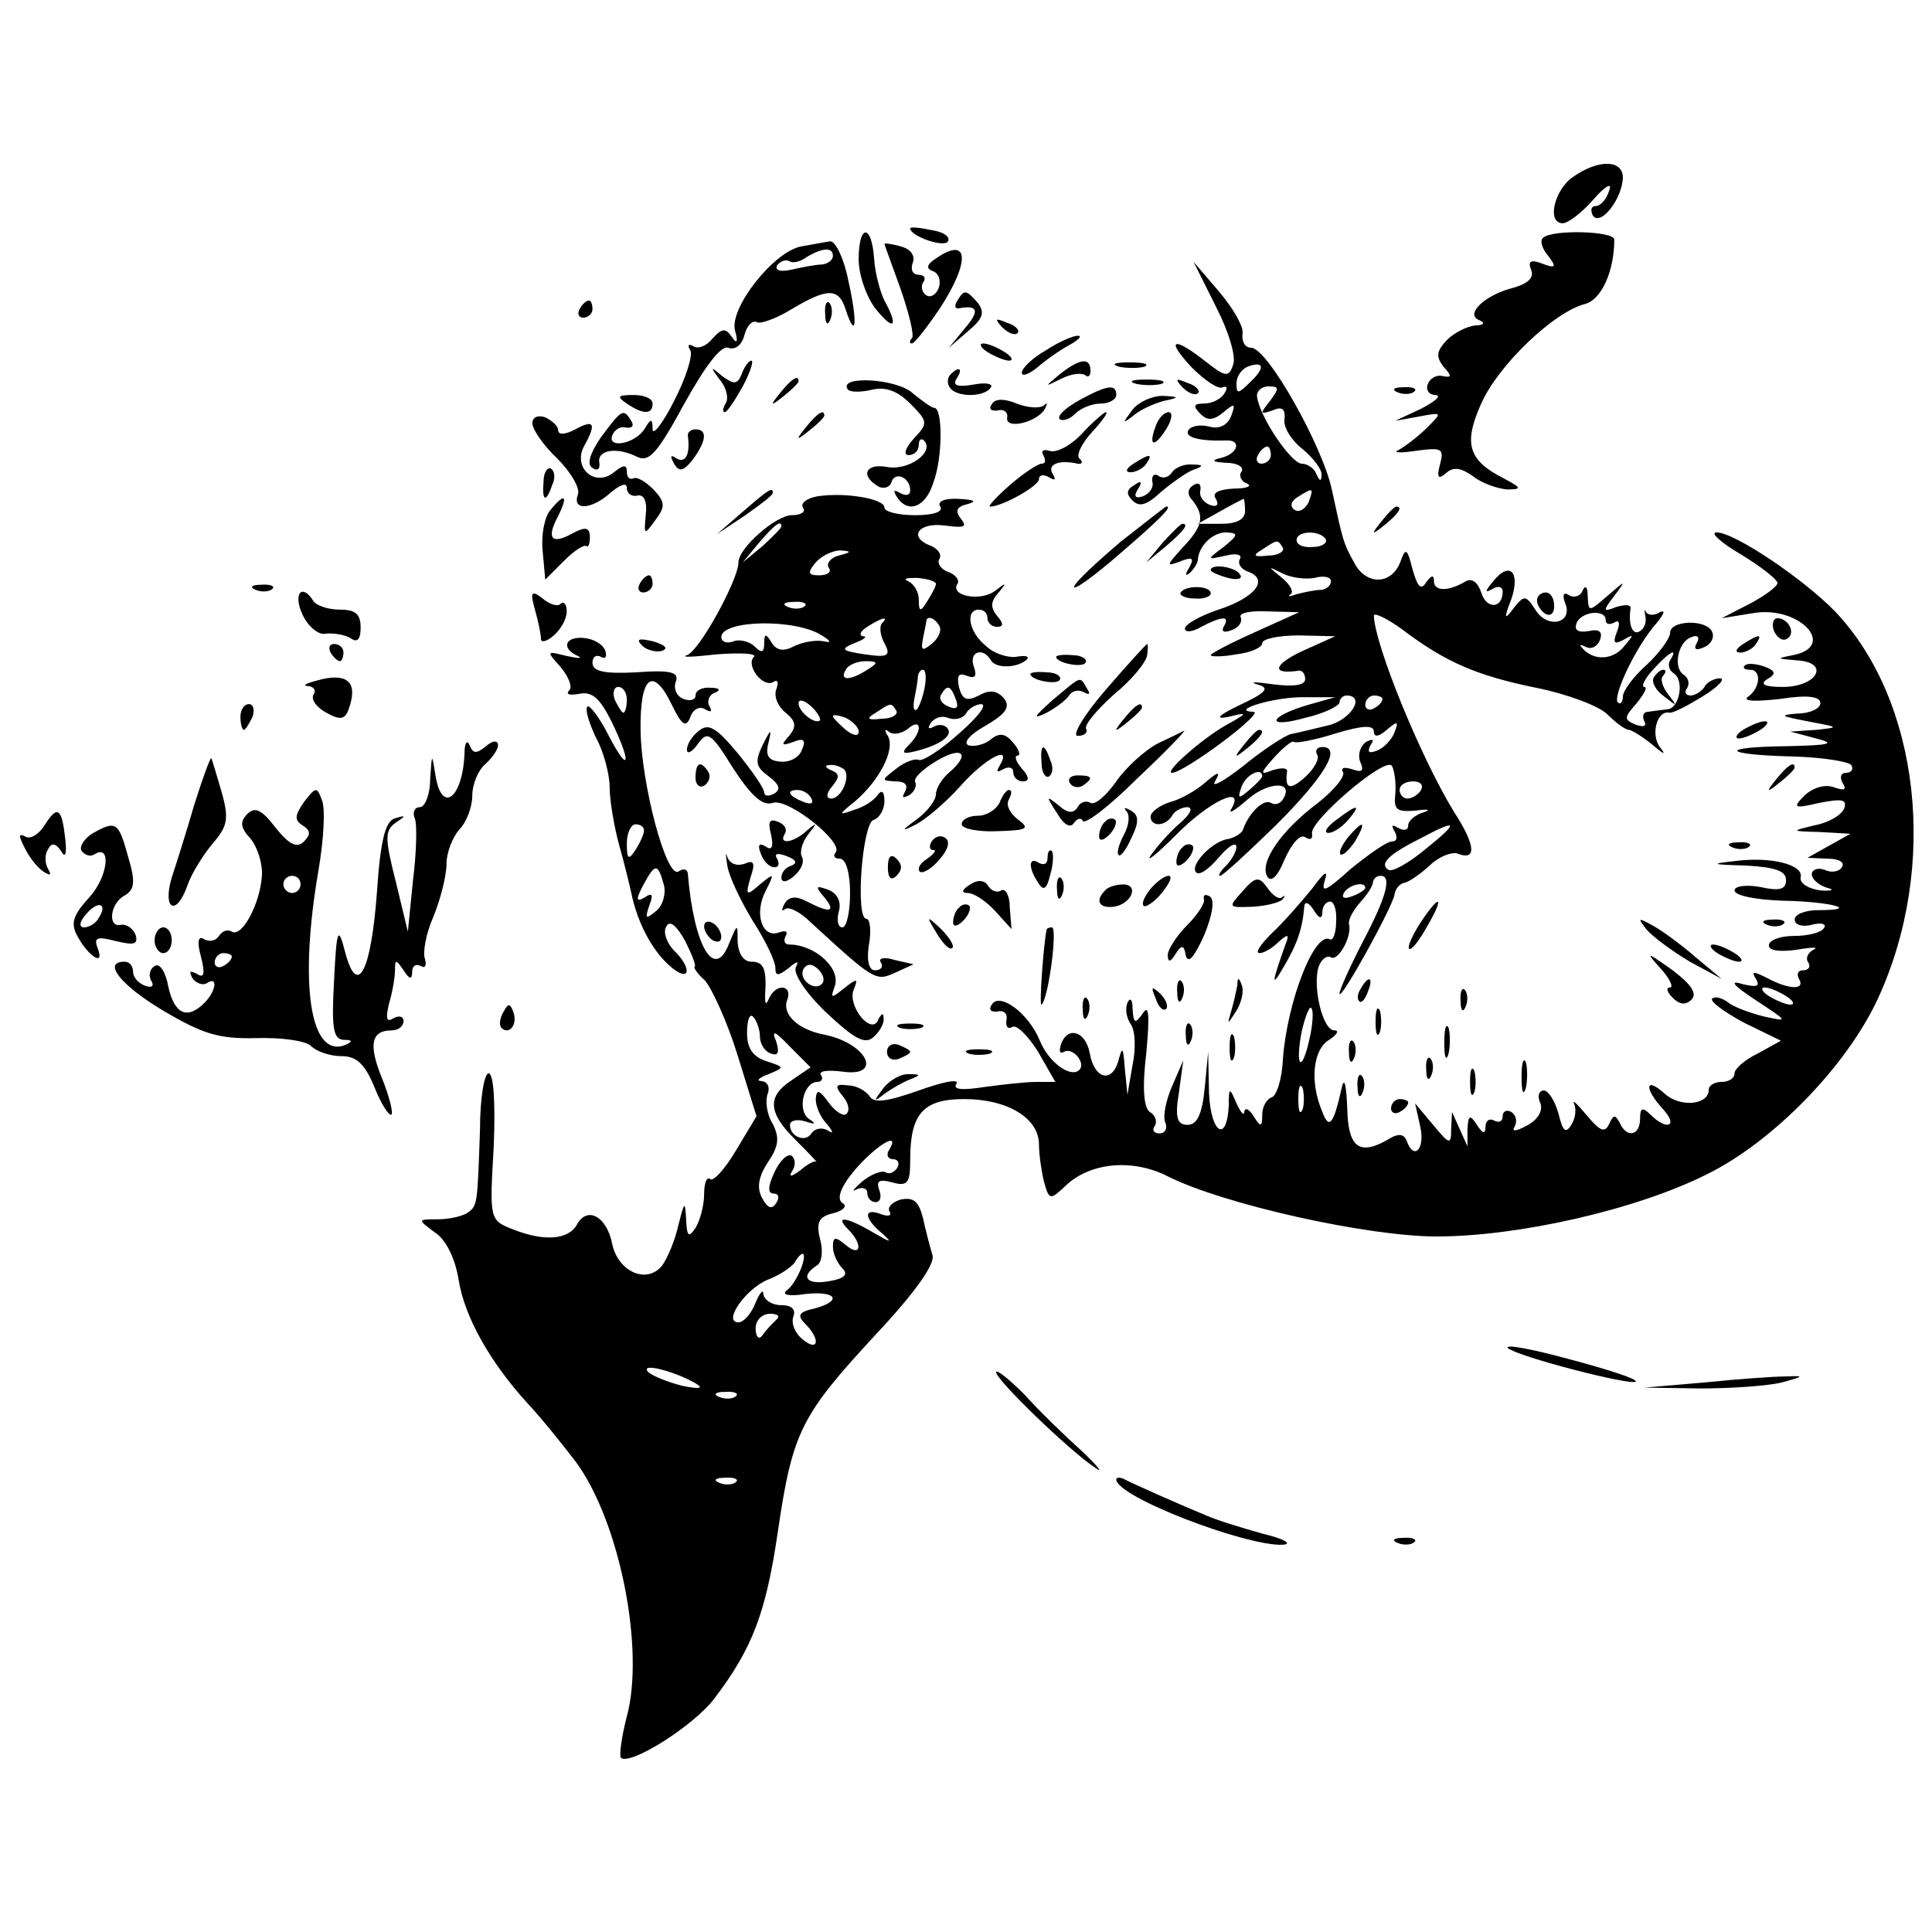 <?xml version="1.0" standalone="no"?>
<!DOCTYPE svg PUBLIC "-//W3C//DTD SVG 20010904//EN"
 "http://www.w3.org/TR/2001/REC-SVG-20010904/DTD/svg10.dtd">
<svg version="1.0" xmlns="http://www.w3.org/2000/svg"
 width="225pt" height="225pt" viewBox="0 0 225 225"
 preserveAspectRatio="xMidYMid meet">

<g transform="translate(0,225) scale(0.1,-0.1)"
fill="#000000" stroke="none">
<path d="M1832 2044 c-22 -15 -31 -54 -12 -54 6 0 22 12 36 28 14 16 22 20 18
10 -3 -10 -10 -18 -16 -18 -5 0 -6 -5 -3 -11 9 -13 34 19 35 44 0 21 -28 22
-58 1z"/>
<path d="M1060 1984 c0 -9 40 -23 44 -15 3 5 -5 11 -19 13 -14 3 -25 4 -25 2z"/>
<path d="M1000 1948 c0 -18 9 -44 20 -58 21 -26 27 -21 10 10 -5 10 -11 32
-12 49 -3 41 -18 40 -18 -1z"/>
<path d="M1797 1973 c-4 -3 -1 -13 6 -21 10 -13 9 -15 -7 -9 -13 5 -17 3 -13
-7 4 -9 -3 -16 -20 -21 -33 -8 -58 -31 -40 -38 7 -3 5 -6 -5 -6 -9 -1 -24 -8
-33 -17 -12 -13 -13 -19 -4 -31 10 -11 10 -13 -1 -11 -7 2 -15 -3 -17 -9 -3
-7 1 -13 9 -13 7 -1 0 -7 -17 -16 l-30 -14 28 5 c27 5 27 5 9 -13 -11 -11 -26
-22 -33 -26 -8 -3 1 -4 20 -1 30 4 33 3 28 -16 -4 -15 -2 -18 7 -10 9 8 18 6
32 -4 10 -8 28 -14 39 -15 18 0 17 2 -4 13 -41 21 -47 40 -26 87 20 45 85 107
121 116 19 5 34 38 34 75 0 10 -73 12 -83 2z"/>
<path d="M933 1963 c-32 -6 -84 -72 -77 -98 4 -14 2 -16 -4 -7 -7 10 -11 10
-22 -2 -7 -9 -17 -13 -23 -9 -5 3 -7 1 -3 -5 3 -6 -5 -32 -19 -59 -13 -26 -25
-41 -25 -33 0 13 -2 13 -9 1 -11 -18 -44 -24 -38 -8 3 7 10 11 16 9 7 -1 10 2
6 8 -9 15 -11 13 -35 -19 -13 -19 -17 -32 -10 -36 6 -4 9 -1 8 6 -3 15 20 19
44 7 14 -7 24 5 55 62 25 45 43 68 51 65 8 -3 16 3 19 15 3 11 9 17 14 15 4
-3 23 4 41 15 42 25 55 25 63 -1 12 -36 14 -15 3 34 -5 26 -15 46 -21 46 -7
-1 -22 -4 -34 -6z m37 -11 c0 -5 -6 -9 -12 -10 -7 0 -23 -3 -36 -6 -13 -3 -20
-1 -17 5 4 5 10 7 14 5 4 -3 13 -1 21 5 19 11 30 11 30 1z"/>
<path d="M1030 1966 c0 -1 9 -25 19 -53 10 -29 16 -54 13 -57 -3 -3 -3 -6 0
-6 3 0 17 18 32 40 36 55 35 86 -4 59 -11 -7 -12 -12 -3 -15 7 -3 9 -12 6 -20
-3 -7 -9 -11 -14 -8 -5 3 -7 10 -4 15 4 5 1 9 -5 9 -7 0 -10 6 -7 14 3 8 -2
16 -14 19 -10 3 -19 4 -19 3z"/>
<path d="M1416 1893 c15 -29 24 -59 20 -68 -5 -15 -9 -14 -32 4 -38 30 -47 26
-16 -7 15 -15 31 -26 36 -23 5 2 6 -1 2 -7 -4 -7 -15 -12 -24 -12 -12 0 -13
-3 -4 -12 8 -8 15 -8 27 2 13 11 14 10 9 -4 -4 -11 -14 -16 -25 -13 -11 3 -22
1 -25 -4 -5 -8 12 -13 44 -12 18 1 14 -15 -5 -20 -13 -3 -12 -5 5 -6 13 0 21
-5 18 -10 -4 -5 0 -12 6 -14 7 -3 0 -6 -15 -6 -18 -1 -26 -5 -21 -12 4 -7 1
-10 -7 -7 -8 3 -13 11 -11 17 1 7 -2 10 -8 6 -7 -4 -8 -11 -1 -18 14 -18 12
-30 -12 -55 -19 -21 -19 -22 -3 -16 15 6 17 4 11 -7 -5 -8 -5 -11 1 -6 5 5 9
12 9 15 1 16 17 32 33 32 15 -1 14 -3 -3 -17 -20 -15 -20 -15 3 -10 12 3 19 1
16 -4 -3 -5 1 -12 10 -15 24 -9 8 -30 -35 -44 -21 -7 -39 -17 -39 -22 0 -5 9
-4 19 2 25 13 34 13 26 0 -3 -6 1 -7 9 -4 9 3 13 10 11 15 -3 5 11 8 31 7 l37
-1 -51 -23 c-29 -13 -52 -25 -52 -27 0 -2 14 -2 30 1 17 2 30 8 30 13 0 5 19
9 43 9 l42 -1 -40 -18 c-33 -16 -34 -27 -2 -22 4 0 7 -4 7 -10 0 -7 -13 -9
-37 -6 -21 3 -29 3 -19 0 15 -4 12 -9 -20 -24 -25 -12 -30 -17 -14 -14 24 6
24 5 -3 -10 -28 -16 -72 -55 -62 -55 14 0 108 70 95 71 -30 1 25 18 60 17 l35
0 -32 -9 c-47 -14 -49 -28 -3 -15 22 5 40 14 40 18 0 4 4 8 8 8 23 0 5 -29
-22 -35 -17 -4 -37 -9 -43 -10 -7 -2 -32 -18 -55 -37 -23 -18 -38 -26 -33 -18
7 12 4 12 -11 -1 -10 -9 -29 -20 -41 -23 -13 -4 -23 -12 -23 -17 0 -12 17 -12
25 1 3 6 12 10 18 10 7 -1 3 -8 -8 -18 -11 -9 -26 -26 -34 -37 -8 -11 5 -1 28
22 39 40 82 60 65 31 -4 -7 4 -2 19 11 24 21 55 22 41 0 -3 -5 -9 -7 -14 -4
-8 5 -25 -11 -32 -30 -1 -5 -9 -10 -17 -12 -19 -2 -46 -31 -38 -39 4 -4 15 4
26 17 11 13 20 19 21 13 0 -5 -5 -15 -12 -22 -7 -7 -10 -12 -7 -12 3 0 32 27
65 59 57 57 77 91 54 91 -6 0 -9 -4 -6 -9 3 -4 -3 -16 -14 -26 -18 -16 -24
-14 -21 7 0 4 -7 4 -17 1 -15 -6 -15 -4 2 15 11 12 21 20 23 18 2 -2 24 2 49
10 30 9 44 10 44 2 0 -7 6 -6 15 2 13 11 14 10 9 -3 -3 -8 -12 -18 -20 -21
-10 -4 -12 -2 -8 6 5 7 3 8 -5 4 -7 -5 -10 -15 -7 -23 5 -11 2 -13 -9 -9 -9 3
-14 2 -11 -3 3 -5 -10 -21 -29 -36 -43 -32 -69 -70 -59 -86 4 -7 12 0 20 20 8
18 18 30 24 26 6 -4 9 -2 8 4 -4 14 86 91 93 79 3 -5 5 -20 4 -32 -2 -19 1
-22 24 -20 14 2 18 1 9 -2 -10 -3 -18 -10 -18 -15 0 -6 -5 -7 -12 -3 -7 4 -8
3 -4 -4 4 -7 3 -12 -3 -12 -6 0 -27 -15 -48 -32 -29 -26 -35 -29 -30 -13 4 13
-1 9 -15 -10 -13 -16 -34 -40 -47 -52 -13 -13 -20 -23 -14 -23 5 0 15 6 22 13
11 10 13 9 8 -3 -16 -45 -17 -52 -2 -26 16 27 22 45 24 71 1 6 6 3 11 -5 6
-10 10 -11 10 -2 0 6 4 12 9 12 5 0 8 -11 7 -24 0 -13 -4 -22 -7 -20 -18 10
-50 -72 -55 -140 -1 -22 -7 -42 -13 -44 -6 -2 -11 -11 -11 -20 0 -15 -2 -15
-10 -2 -5 8 -10 11 -11 5 0 -5 -4 -1 -9 10 -8 19 -9 19 -9 -2 -2 -45 -21 -33
-23 14 l-1 48 -4 -42 c-3 -31 -9 -43 -20 -43 -12 0 -15 8 -10 38 l5 37 -13
-30 c-7 -16 -11 -35 -8 -42 3 -7 0 -13 -7 -13 -6 0 -9 4 -5 9 3 5 0 13 -6 16
-7 5 -9 28 -4 69 4 44 3 57 -4 46 -9 -13 -11 -12 -12 5 0 11 -3 14 -6 7 -3 -7
-1 -18 4 -25 5 -7 6 -28 2 -47 l-6 -35 -3 30 c-2 27 -3 27 -8 8 -8 -25 -28
-19 -33 11 -5 25 -25 31 -33 11 -3 -9 -2 -13 3 -10 10 6 26 -13 18 -21 -10
-10 -36 9 -46 34 -13 32 -47 57 -56 42 -4 -6 -1 -9 7 -8 7 2 12 -3 10 -10 -1
-8 2 -11 7 -8 5 3 18 -10 30 -29 l20 -35 -22 0 c-12 0 -39 -3 -61 -6 -26 -4
-37 -3 -32 4 3 6 -16 2 -44 -8 -37 -13 -52 -15 -57 -7 -5 7 -16 13 -26 13 -14
2 -15 -1 -6 -12 7 -8 9 -17 5 -21 -3 -4 -13 2 -21 13 -11 15 -14 16 -15 4 0
-9 6 -22 13 -29 8 -10 8 -12 0 -7 -6 3 -14 2 -18 -4 -7 -11 -25 -4 -25 10 0 5
8 7 18 4 12 -4 13 -3 4 3 -14 10 -6 43 10 43 5 0 7 4 4 8 -3 5 8 6 25 4 48 -7
29 33 -21 43 -31 6 -50 24 -43 41 6 17 -13 19 -21 2 -4 -9 -5 -8 -5 2 2 31 -1
40 -16 40 -9 0 -15 9 -16 23 0 22 0 22 -10 -2 -17 -44 -41 -3 -48 82 -1 5 -5
6 -11 2 -14 -8 -43 101 -44 164 -1 63 14 76 36 31 12 -25 17 -28 22 -15 3 9
11 13 17 9 7 -4 9 -3 5 4 -3 5 0 13 6 15 8 3 6 6 -4 6 -10 1 -18 -3 -18 -9 0
-5 -6 -7 -14 -4 -8 3 -12 12 -9 20 4 11 -5 14 -46 11 -37 -2 -51 1 -51 11 0 7
4 10 10 7 5 -3 7 0 5 7 -3 8 -14 14 -25 15 -22 2 -27 -12 -7 -21 6 -3 1 -3
-13 0 -24 6 -24 6 -7 -13 9 -11 14 -23 10 -27 -5 -5 1 -6 12 -4 15 3 24 -6 37
-32 24 -49 21 -63 -3 -17 -11 22 -23 37 -25 34 -3 -3 2 -19 10 -36 9 -16 16
-43 16 -58 0 -15 5 -45 11 -67 6 -21 12 -46 14 -55 7 -35 24 -67 44 -85 24
-22 29 -5 5 18 -8 9 -12 21 -8 27 4 8 12 1 22 -17 8 -16 13 -29 11 -30 -2 0 3
-8 12 -16 8 -9 26 -48 38 -87 l22 -71 -24 -40 c-13 -22 -27 -37 -30 -33 -4 3
-7 -5 -7 -18 0 -13 -5 -31 -10 -39 -8 -12 -10 -10 -11 10 -1 22 -2 21 -9 -7
-4 -18 -13 -39 -19 -47 -18 -22 -51 -7 -58 25 -6 32 -29 45 -41 23 -10 -18
-38 -20 -74 -6 -28 11 -28 11 -23 97 2 50 0 85 -6 85 -5 0 -10 -29 -10 -65 -3
-88 -3 -89 -14 -97 -5 -4 -21 -8 -35 -8 -24 0 -24 0 -4 -15 13 -8 24 -30 28
-55 7 -44 37 -97 81 -145 15 -16 40 -47 56 -68 51 -70 80 -218 59 -296 -6 -23
-9 -45 -7 -48 10 -10 85 37 109 69 44 58 60 99 74 195 17 116 27 135 115 230
45 48 68 81 65 91 -3 10 -8 29 -11 43 -5 20 -11 25 -26 22 -10 -3 -16 -9 -13
-14 3 -5 -2 -6 -10 -3 -21 8 -20 -5 2 -23 12 -11 9 -10 -10 1 -32 19 -47 21
-30 4 17 -17 15 -33 -3 -18 -12 10 -15 10 -15 -2 0 -8 5 -19 11 -25 7 -7 3
-12 -15 -15 -26 -5 -35 5 -15 18 6 3 8 17 4 31 -5 20 -1 26 15 30 13 3 17 9
11 12 -7 5 -2 19 15 39 25 29 54 46 39 22 -3 -5 -1 -10 5 -10 6 0 8 -5 5 -10
-4 -6 -10 -8 -14 -5 -5 2 -17 -3 -27 -11 -10 -9 -13 -13 -6 -9 6 3 12 1 12 -4
0 -6 4 -11 10 -11 5 0 7 6 4 14 -4 11 0 13 15 9 18 -5 21 -1 21 26 0 54 15 71
63 71 50 0 87 -22 87 -53 0 -12 3 -32 6 -44 6 -21 7 -21 26 -3 28 26 77 31
118 10 66 -33 233 -70 313 -70 95 0 232 31 314 72 78 38 164 127 200 205 71
154 49 347 -50 451 -37 38 -117 92 -138 92 -8 0 5 -12 29 -26 23 -14 42 -29
42 -33 0 -4 -15 -15 -32 -24 l-33 -17 37 6 c54 9 98 -39 46 -49 -20 -4 -19 -4
4 -6 40 -2 25 -31 -16 -31 -21 0 -27 3 -18 9 11 6 10 10 -4 15 -9 3 -19 4 -22
1 -3 -3 0 -5 6 -5 14 0 12 -22 -3 -32 -5 -5 11 -5 38 -2 32 5 47 3 47 -5 0 -6
-12 -12 -27 -12 -22 -2 -19 -3 12 -9 37 -7 38 -7 10 -10 l-30 -2 30 -8 c24 -6
16 -8 -34 -9 -81 -1 -75 -10 7 -12 35 -1 65 -6 68 -10 3 -5 0 -9 -6 -9 -6 0
-8 -5 -4 -12 5 -8 2 -9 -10 -5 -10 4 -24 0 -34 -9 -15 -15 -13 -16 17 -9 26 5
32 4 29 -6 -3 -8 -18 -17 -34 -20 -29 -7 -29 -7 6 -8 l35 -2 -25 -14 -25 -14
23 -1 c13 0 21 -4 17 -10 -3 -5 -12 -7 -20 -3 -8 3 -15 0 -15 -5 0 -6 8 -13
18 -16 9 -2 6 -4 -8 -3 -14 2 -24 8 -23 15 4 15 -35 25 -78 19 -28 -3 -25 -4
14 -5 34 -2 47 -6 47 -17 0 -11 -8 -13 -30 -8 -17 3 -30 1 -30 -4 0 -6 25 -11
57 -12 56 -1 91 -11 40 -11 -15 0 -27 -5 -27 -11 0 -6 9 -9 20 -6 11 3 18 1
14 -4 -3 -5 -18 -9 -35 -9 -16 0 -29 -5 -29 -11 0 -6 12 -8 33 -5 17 3 26 3
19 0 -6 -3 -10 -10 -6 -15 3 -5 0 -9 -6 -9 -6 0 -8 -4 -5 -10 8 -13 -11 -13
-37 1 -16 8 -19 8 -13 -1 5 -9 1 -10 -16 -6 -16 5 -10 -2 16 -19 38 -25 38
-25 10 -19 -16 4 -36 11 -43 17 -7 5 -15 7 -18 4 -3 -3 13 -15 37 -28 l43 -21
-27 -15 c-15 -7 -27 -18 -27 -23 0 -6 -7 -10 -15 -10 -8 0 -15 -4 -15 -9 0
-18 -33 -21 -51 -5 -23 21 -25 7 -2 -18 18 -20 4 -25 -15 -6 -9 9 -12 8 -12
-5 0 -20 -16 -23 -24 -4 -5 9 -7 9 -12 -2 -5 -11 -11 -8 -26 10 -11 13 -17 19
-15 14 3 -6 2 -17 -3 -25 -7 -11 -10 -7 -15 13 -4 15 -12 27 -17 27 -6 0 -8
-7 -4 -15 3 -9 -3 -19 -16 -26 -13 -7 -18 -7 -14 -1 3 6 2 13 -4 17 -5 3 -10
1 -10 -5 0 -6 -4 -8 -10 -5 -5 3 -10 0 -10 -7 0 -9 -3 -9 -10 2 -8 12 -10 12
-11 -5 l0 -20 -9 20 -9 20 -1 -20 c0 -19 -2 -18 -21 5 l-21 25 6 -27 c6 -27
-8 -40 -16 -16 -3 7 -9 8 -18 3 -36 -22 -50 -13 -51 34 -1 25 -3 37 -6 26 -10
-45 -15 -51 -23 -30 -15 35 -11 73 8 84 9 6 12 11 6 11 -14 0 -26 53 -18 75 3
8 10 13 14 10 8 -5 25 24 21 39 -1 5 5 16 13 25 8 9 15 19 15 24 1 4 4 7 9 7
13 0 7 -24 -21 -77 -15 -29 -27 -56 -27 -60 0 -11 61 99 64 115 1 7 6 13 12
14 5 1 18 10 29 20 10 10 25 16 32 14 23 -9 22 9 -4 49 -39 64 -92 194 -93
228 0 4 15 -3 33 -16 50 -38 87 -54 156 -68 35 -7 73 -21 83 -31 10 -10 21
-18 25 -18 3 0 16 -8 27 -17 14 -12 17 -13 9 -3 -11 15 -3 43 11 40 4 -1 21 8
39 19 18 11 27 21 20 21 -6 0 -15 -4 -18 -10 -3 -5 -11 -10 -16 -10 -6 0 -8 4
-4 9 3 5 1 12 -4 15 -13 8 -7 39 9 44 7 3 10 0 6 -7 -4 -7 -1 -9 8 -5 8 3 13
11 10 18 -6 15 -49 14 -49 -1 0 -6 -12 -23 -27 -37 -16 -14 -28 -31 -28 -37 0
-7 -3 -10 -6 -7 -6 7 21 65 45 92 9 11 11 16 4 13 -6 -4 -13 -4 -16 0 -2 5 -2
3 -1 -4 2 -7 -1 -15 -6 -18 -9 -6 -14 8 -11 27 0 4 -7 4 -17 1 -15 -6 -16 -5
-2 13 14 19 14 19 -8 0 -22 -19 -22 -19 -23 0 0 11 -3 13 -6 6 -2 -6 -10 -9
-16 -5 -6 4 -8 0 -4 -10 9 -23 -21 -30 -35 -7 -11 17 -13 17 -25 2 -11 -15
-12 -13 -3 10 11 32 -2 45 -21 21 -10 -12 -10 -14 -1 -9 6 4 12 3 12 -3 0 -20
-19 -21 -25 -1 -4 12 -11 17 -18 13 -20 -12 -37 -12 -37 0 0 8 -3 7 -9 -1 -6
-10 -10 -6 -16 15 -6 24 -8 26 -14 9 -10 -27 -39 -28 -53 -3 -14 25 -14 27
-27 87 -11 51 -75 165 -94 165 -7 0 -11 7 -10 16 2 8 -11 30 -27 49 l-30 35
26 -52z m40 -88 c-14 -14 -16 -14 -16 -2 0 9 6 17 13 20 19 7 21 -1 3 -18z
m23 -22 c-12 -15 -12 -16 3 -11 11 5 15 2 14 -10 -2 -9 8 -25 21 -35 12 -10
23 -24 22 -30 0 -8 -2 -8 -6 1 -2 6 -10 12 -17 12 -12 0 -49 54 -52 78 -1 6 5
12 13 12 13 0 13 -2 2 -17z m1 -63 c0 -5 -5 -10 -11 -10 -5 0 -7 5 -4 10 3 6
8 10 11 10 2 0 4 -4 4 -10z m44 -55 c-4 -8 -11 -12 -16 -9 -6 4 -5 10 3 15 19
12 19 11 13 -6z m-74 -10 c0 -10 -10 -15 -27 -15 l-28 0 25 14 c14 8 26 14 28
15 1 1 2 -6 2 -14z m94 -33 c2 -4 -4 -9 -15 -9 -10 -1 -19 2 -19 8 0 11 27 12
34 1z m-50 -10 c2 -4 -5 -9 -17 -9 -17 -2 -19 0 -7 7 18 12 18 12 24 2z m37
-35 c11 3 19 1 19 -4 0 -5 -6 -10 -12 -10 -7 0 -20 -3 -28 -5 -8 -3 -11 -3 -7
0 4 2 0 11 -10 19 -17 14 -17 14 1 5 10 -5 27 -7 37 -5z m339 -49 c0 -5 4 -6
10 -3 6 4 7 -1 3 -11 -5 -13 -3 -15 8 -9 12 7 12 6 1 -7 -13 -17 -36 -18 -49
-3 -4 4 -3 5 3 2 7 -4 14 0 17 7 4 10 0 14 -13 11 -12 -2 -17 1 -14 9 5 14 34
17 34 4z m75 -47 c-3 -5 -1 -12 4 -15 13 -8 7 -41 -7 -42 -7 -1 -17 -2 -23 -3
-5 0 -7 -5 -4 -11 3 -6 -1 -7 -10 -4 -14 6 -14 8 1 25 9 11 13 19 9 19 -4 0 0
9 10 20 19 21 30 27 20 11z m-1215 -46 c0 -8 -2 -15 -4 -15 -2 0 -6 7 -10 15
-3 8 -1 15 4 15 6 0 10 -7 10 -15z m880 1 c0 -3 -4 -8 -10 -11 -5 -3 -10 -1
-10 4 0 6 5 11 10 11 6 0 10 -2 10 -4z m-140 -90 c0 -2 -7 -9 -15 -16 -13 -11
-14 -10 -9 4 5 14 24 23 24 12z m185 -16 c-3 -5 -10 -10 -16 -10 -5 0 -9 5 -9
10 0 6 7 10 16 10 8 0 12 -4 9 -10z m-905 -47 c0 -5 -5 -15 -10 -23 -8 -12
-10 -11 -10 8 0 12 5 22 10 22 6 0 10 -3 10 -7z m910 -22 c-19 -16 -39 -27
-43 -24 -11 7 0 18 38 37 43 23 45 19 5 -13z m-887 -41 c3 -10 -1 -25 -9 -31
-12 -10 -13 -9 -8 6 5 13 4 16 -5 10 -10 -6 -11 -3 -2 14 14 26 17 26 24 1z
m817 -4 c0 -2 -7 -7 -16 -10 -8 -3 -12 -2 -9 4 6 10 25 14 25 6z m490 -126 c8
-5 11 -10 5 -10 -5 0 -17 5 -25 10 -8 5 -10 10 -5 10 6 0 17 -5 25 -10z m-555
-50 c-9 -41 -17 -33 -9 9 4 17 9 30 11 27 3 -2 2 -19 -2 -36z m-640 3 c0 -9 6
-18 13 -20 8 -3 10 1 6 14 -6 14 -2 13 16 -6 l24 -24 -22 -15 c-29 -19 -28
-38 6 -71 15 -15 25 -26 23 -24 -2 2 -11 -3 -19 -10 -11 -8 -14 -8 -9 0 4 6 3
14 -1 17 -5 3 -14 -6 -20 -19 -8 -17 -8 -25 -1 -25 6 0 7 -5 3 -11 -5 -8 -10
-6 -16 5 -7 12 -5 25 6 42 13 19 14 29 6 45 -7 11 -9 27 -6 35 3 8 0 14 -7 15
-7 0 -3 4 8 8 19 8 19 8 -2 15 -16 5 -23 15 -23 33 0 15 3 23 7 19 4 -4 8 -15
8 -23z m632 -85 c-3 -7 -5 -2 -5 12 0 14 2 19 5 13 2 -7 2 -19 0 -25z m-584
-185 c-4 -10 -11 -22 -17 -26 -6 -5 3 -7 22 -4 36 4 44 -8 10 -17 -18 -4 -20
-8 -10 -18 18 -18 15 -33 -3 -18 -9 7 -14 19 -11 27 3 8 -2 13 -14 13 -11 0
-20 6 -21 13 0 6 -4 2 -9 -10 -5 -13 -14 -23 -20 -23 -19 0 9 40 35 50 13 5
26 14 30 19 10 17 15 13 8 -6z m-29 -60 c-5 -5 -12 -12 -16 -18 -4 -6 -8 -2
-8 8 0 9 7 17 17 17 9 0 12 -3 7 -7z m-94 -74 c10 -6 5 -7 -15 -3 -16 4 -34
11 -40 16 -11 12 31 1 55 -13z m47 -15 c-3 -3 -12 -4 -19 -1 -8 3 -5 6 6 6 11
1 17 -2 13 -5z m0 -100 c-3 -3 -12 -4 -19 -1 -8 3 -5 6 6 6 11 1 17 -2 13 -5z"/>
<path d="M1926 1461 c-3 -5 2 -15 12 -22 15 -12 16 -12 5 2 -7 9 -10 19 -6 22
3 4 4 7 0 7 -3 0 -8 -4 -11 -9z"/>
<path d="M1115 1900 c-4 -6 -3 -10 2 -9 22 4 24 -3 7 -23 l-19 -23 22 19 c18
15 20 22 12 33 -14 16 -16 16 -24 3z"/>
<path d="M675 1890 c-3 -5 -1 -10 4 -10 6 0 11 5 11 10 0 6 -2 10 -4 10 -3 0
-8 -4 -11 -10z"/>
<path d="M961 1884 c0 -11 3 -14 6 -6 3 7 2 16 -1 19 -3 4 -6 -2 -5 -13z"/>
<path d="M1167 1869 c7 -7 15 -10 18 -7 3 3 -2 9 -12 12 -14 6 -15 5 -6 -5z"/>
<path d="M1218 1842 c-16 -9 -28 -21 -28 -26 0 -5 8 -2 18 6 9 8 26 20 37 26
11 6 16 11 10 11 -5 0 -22 -7 -37 -17z"/>
<path d="M1150 1840 c8 -5 20 -10 25 -10 6 0 3 5 -5 10 -8 5 -19 10 -25 10 -5
0 -3 -5 5 -10z"/>
<path d="M864 1815 c-5 -13 -9 -13 -23 -3 -14 12 -14 11 -3 -4 8 -9 11 -22 7
-28 -3 -5 -4 -10 -1 -10 3 0 12 14 21 30 9 17 13 30 10 30 -3 0 -8 -7 -11 -15z"/>
<path d="M1234 1814 c-18 -15 -18 -15 2 -5 12 6 24 7 28 4 3 -3 6 -1 6 5 0 16
-12 15 -36 -4z"/>
<path d="M1303 1823 c9 -2 23 -2 30 0 6 3 -1 5 -18 5 -16 0 -22 -2 -12 -5z"/>
<path d="M1107 1814 c-4 -4 -4 -11 -1 -15 7 -12 41 -12 48 0 3 4 -6 6 -21 3
-18 -3 -24 -1 -19 7 8 12 3 15 -7 5z"/>
<path d="M909 1793 c-13 -16 -12 -17 4 -4 9 7 17 15 17 17 0 8 -8 3 -21 -13z"/>
<path d="M987 1797 c2 -4 15 -4 28 -1 16 4 30 -1 45 -16 21 -21 21 -23 4 -41
-10 -11 -12 -19 -6 -19 7 0 12 5 12 12 0 6 3 8 6 5 13 -13 -17 -35 -42 -31
-25 5 -33 -9 -12 -22 6 -4 14 -2 16 4 4 14 22 6 22 -9 0 -6 -5 -7 -12 -3 -7 4
-8 3 -4 -4 13 -21 34 -13 43 16 11 29 11 87 1 87 -3 0 -14 8 -25 17 -18 17
-86 21 -76 5z"/>
<path d="M1323 1803 c9 -2 23 -2 30 0 6 3 -1 5 -18 5 -16 0 -22 -2 -12 -5z"/>
<path d="M1377 1799 c7 -7 15 -10 18 -7 3 3 -2 9 -12 12 -14 6 -15 5 -6 -5z"/>
<path d="M1257 1784 c-16 -9 -26 -18 -23 -22 4 -3 12 0 18 6 7 7 20 12 30 12
10 0 18 5 18 10 0 13 -10 12 -43 -6z"/>
<path d="M1628 1793 c7 -3 16 -2 19 1 4 3 -2 6 -13 5 -11 0 -14 -3 -6 -6z"/>
<path d="M730 1780 c19 -13 30 -13 30 0 0 6 -10 10 -22 10 -19 0 -20 -2 -8
-10z"/>
<path d="M1155 1779 c-4 -5 -1 -8 7 -7 7 2 12 -2 11 -8 -3 -15 35 -6 44 10 3
6 3 8 -1 4 -5 -4 -19 -3 -32 2 -14 6 -26 6 -29 -1z"/>
<path d="M1319 1773 c-12 -16 -12 -17 1 -7 8 7 24 14 35 17 19 4 19 5 -1 6
-12 0 -28 -7 -35 -16z"/>
<path d="M620 1757 c0 -7 13 -26 29 -41 16 -16 27 -35 24 -42 -7 -19 16 -18
39 3 11 9 18 11 18 5 0 -7 6 -11 13 -9 7 1 11 -7 9 -23 -2 -23 -2 -24 11 -6
12 16 12 21 -2 36 -9 9 -19 15 -23 13 -5 -2 -8 1 -8 8 0 8 -4 8 -15 -1 -22
-18 -48 5 -35 30 15 27 12 32 -10 20 -11 -6 -20 -7 -20 -1 0 5 -7 11 -15 15
-9 3 -15 0 -15 -7z"/>
<path d="M939 1753 c-13 -16 -12 -17 4 -4 9 7 17 15 17 17 0 8 -8 3 -21 -13z"/>
<path d="M1260 1745 c-13 -14 -30 -23 -38 -20 -7 2 -10 0 -7 -5 3 -6 3 -10 -2
-10 -4 0 -21 -11 -37 -25 -16 -14 -26 -25 -23 -25 14 0 57 24 57 32 0 5 5 6
12 2 7 -4 8 -3 4 4 -7 11 7 17 29 12 5 -1 7 2 2 6 -4 4 3 18 15 31 12 13 19
23 16 23 -2 0 -15 -11 -28 -25z"/>
<path d="M1346 1754 c-9 -24 -2 -26 12 -4 7 11 8 20 3 20 -5 0 -12 -7 -15 -16z"/>
<path d="M801 1743 c3 -21 -2 -33 -13 -27 -7 5 -8 3 -3 -6 6 -10 11 -9 22 5
16 22 17 35 3 35 -5 0 -9 -3 -9 -7z"/>
<path d="M1320 1710 c-9 -6 -10 -10 -3 -10 6 0 15 5 18 10 8 12 4 12 -15 0z"/>
<path d="M633 1689 c-2 -23 3 -25 10 -4 4 8 3 16 -1 19 -4 3 -9 -4 -9 -15z"/>
<path d="M1365 1700 c-4 -6 -11 -8 -16 -4 -5 3 -8 0 -7 -7 2 -6 -3 -14 -11
-17 -9 -3 -11 0 -6 8 6 9 4 11 -4 5 -9 -5 -10 -10 -2 -18 8 -8 17 -5 33 10 13
11 30 23 38 26 12 4 12 6 -2 6 -9 1 -20 -4 -23 -9z"/>
<path d="M865 1654 l-30 -26 33 22 c17 12 32 23 32 26 0 7 -4 5 -35 -22z"/>
<path d="M952 1672 c-12 -2 -20 -8 -17 -13 4 -5 -2 -9 -13 -9 -18 0 -62 -38
-62 -55 0 -20 -46 -104 -60 -108 -8 -3 8 -2 35 1 28 2 47 1 43 -3 -10 -10 11
-37 23 -29 5 3 6 -1 3 -9 -3 -8 2 -20 11 -27 12 -10 13 -16 4 -27 -10 -11 -9
-12 5 -7 12 5 15 2 10 -9 -3 -9 -14 -15 -25 -14 -14 1 -18 7 -14 22 4 17 3 17
-7 -3 -9 -19 -8 -25 7 -36 12 -9 15 -15 7 -20 -7 -4 -12 -3 -12 1 0 5 -14 25
-31 46 -25 30 -34 35 -45 26 -8 -6 -14 -16 -14 -22 0 -6 6 -3 13 7 11 15 15
13 41 -29 21 -32 34 -44 46 -40 18 6 84 -47 73 -58 -3 -4 -1 -7 5 -7 7 0 12
-16 12 -40 0 -22 -4 -40 -9 -40 -5 0 -7 8 -4 19 3 11 -2 21 -13 25 -14 5 -15
4 -4 -9 14 -17 7 -19 -20 -5 -13 7 -21 6 -26 -2 -4 -7 -4 -10 0 -7 4 4 18 -3
30 -15 74 -68 76 -69 98 -59 l22 10 -22 5 c-12 4 -20 2 -16 -3 3 -5 0 -9 -7
-9 -7 0 -10 11 -7 30 3 17 1 30 -3 30 -13 0 -5 109 8 115 7 2 13 12 13 22 0
11 -3 14 -8 7 -4 -6 -16 -14 -27 -17 -19 -7 -19 -6 1 10 28 24 47 60 38 76 -4
6 -4 9 1 5 4 -4 14 -3 22 3 16 14 18 -2 2 -18 -9 -9 -8 -11 2 -9 29 6 49 18
43 27 -3 5 -10 6 -16 3 -7 -4 -8 -2 -4 4 4 6 13 9 20 6 8 -3 17 -1 21 5 3 6
12 11 18 11 7 -1 -5 -16 -27 -35 -21 -19 -42 -32 -46 -30 -4 2 -16 -2 -26 -10
-18 -14 -18 -14 -1 -15 11 0 15 -4 11 -12 -4 -7 -3 -8 5 -4 6 4 9 11 7 15 -3
4 8 15 25 25 30 18 40 8 14 -14 -8 -7 -15 -18 -15 -25 0 -7 -10 -20 -22 -29
-18 -13 -19 -15 -3 -7 11 5 35 25 53 45 30 34 62 50 46 24 -4 -7 -3 -8 4 -4 7
4 12 2 12 -3 0 -6 5 -11 11 -11 8 0 8 5 -1 15 -7 8 -9 15 -5 15 4 0 2 7 -5 15
-9 11 -16 12 -26 4 -7 -6 -19 -9 -26 -7 -7 3 2 13 20 23 24 14 29 22 21 32 -8
9 -17 10 -29 3 -14 -7 -19 -5 -23 9 -3 14 -1 18 9 14 10 -4 12 0 8 11 -6 17
11 23 20 7 6 -10 31 -9 42 1 3 4 -2 5 -13 3 -10 -1 -26 4 -35 13 -20 16 -24
42 -8 42 6 0 10 -4 10 -10 0 -5 5 -10 11 -10 8 0 8 4 0 13 -8 10 -7 17 2 27
10 12 9 12 -4 2 -17 -13 -53 -6 -44 8 3 4 -2 11 -11 14 -8 3 -13 10 -10 15 3
5 -1 11 -9 15 -28 10 -16 28 15 24 23 -3 27 -2 19 8 -7 9 -5 14 8 17 11 3 8 5
-10 6 -17 1 -26 -3 -22 -9 4 -6 -8 -10 -29 -10 -20 0 -36 4 -36 9 0 10 -45 18
-78 13z m-42 -35 c0 -2 -10 -12 -22 -23 l-23 -19 19 23 c18 21 26 27 26 19z
m67 -34 c-9 -2 -15 -9 -12 -14 4 -5 -1 -9 -11 -9 -13 0 -14 3 -4 15 7 8 20 14
29 14 13 -1 13 -2 -2 -6z m113 -33 c0 -3 -5 -12 -10 -20 -8 -13 -10 -13 -10 2
0 9 -6 18 -12 21 -7 3 -3 4 10 4 12 -1 22 -4 22 -7z m-153 -26 c-3 -3 -12 -4
-19 -1 -8 3 -5 6 6 6 11 1 17 -2 13 -5z m20 -34 c10 -6 12 -9 3 -7 -8 2 -23 0
-34 -5 -13 -7 -21 -6 -27 3 -7 12 -9 11 -9 0 0 -11 -3 -12 -11 -4 -6 6 -18 9
-25 6 -8 -3 -14 0 -14 5 0 20 86 22 117 2z m70 14 c-3 -4 -2 -14 3 -23 8 -15
4 -17 -23 -13 -27 4 -29 6 -12 13 11 4 16 8 10 8 -5 1 -3 6 5 11 17 11 26 13
17 4z m67 -3 c3 -5 -1 -14 -8 -20 -12 -10 -14 -9 -11 6 2 10 4 19 4 21 2 5 10
2 15 -7z m-84 -51 c-20 -13 -33 -13 -25 0 3 6 14 10 23 10 15 0 15 -2 2 -10z
m67 -20 c-2 -11 -6 -22 -9 -26 -4 -3 -5 2 -3 13 2 10 4 21 4 26 1 4 3 7 6 7 3
0 4 -9 2 -20z m36 -14 c4 -10 1 -13 -8 -9 -8 3 -12 9 -9 14 7 12 11 11 17 -5z
m-158 -25 c-6 -5 -25 10 -25 20 0 5 6 4 14 -3 8 -7 12 -15 11 -17z m89 11 c2
-4 -5 -9 -17 -9 -17 -2 -19 0 -7 7 18 12 18 12 24 2z m-44 -24 c0 -6 -6 -5
-15 2 -8 7 -15 14 -15 16 0 2 7 1 15 -2 8 -4 15 -11 15 -16z m-17 -44 c8 -8
-3 -34 -15 -34 -6 0 -6 6 1 14 9 11 9 15 -1 19 -7 3 -8 6 -2 6 6 1 13 -2 17
-5z m-38 -34 c3 -6 -1 -7 -9 -4 -18 7 -21 14 -7 14 6 0 13 -4 16 -10z"/>
<path d="M641 1656 c-7 -8 -11 -30 -9 -48 l3 -33 22 22 c12 12 23 19 26 17 2
-2 4 3 4 10 0 12 -5 13 -20 5 -25 -14 -31 -6 -17 20 12 24 8 28 -9 7z"/>
<path d="M1305 1619 c-27 -23 -52 -46 -54 -52 -2 -6 22 11 53 38 50 43 62 56
54 55 -2 -1 -25 -19 -53 -41z"/>
<path d="M1609 1643 c-13 -16 -12 -17 4 -4 16 13 21 21 13 21 -2 0 -10 -8 -17
-17z"/>
<path d="M1354 1618 l-19 -23 23 19 c21 18 27 26 19 26 -2 0 -12 -10 -23 -22z"/>
<path d="M1410 1586 c0 -2 9 -6 20 -9 11 -3 18 -1 14 4 -5 9 -34 13 -34 5z"/>
<path d="M745 1570 c-3 -5 -1 -10 4 -10 6 0 11 5 11 10 0 6 -2 10 -4 10 -3 0
-8 -4 -11 -10z"/>
<path d="M298 1563 c7 -3 16 -2 19 1 4 3 -2 6 -13 5 -11 0 -14 -3 -6 -6z"/>
<path d="M1375 1560 c-2 -3 5 -7 16 -7 10 -1 19 2 19 6 0 9 -29 10 -35 1z"/>
<path d="M352 1535 c6 -14 19 -25 27 -23 9 1 22 -1 29 -5 8 -6 12 -2 12 12 0
16 -6 21 -24 21 -14 0 -28 5 -31 10 -13 21 -24 9 -13 -15z"/>
<path d="M623 1540 c4 -14 7 -29 7 -34 0 -5 7 -3 15 4 8 7 15 19 15 28 0 8 -3
12 -7 9 -3 -4 -13 -1 -21 6 -13 10 -15 8 -9 -13z"/>
<path d="M1790 1551 c0 -6 5 -13 10 -16 6 -3 10 1 10 9 0 9 -4 16 -10 16 -5 0
-10 -4 -10 -9z"/>
<path d="M2066 1515 c4 -8 10 -12 15 -9 11 6 2 24 -11 24 -5 0 -7 -7 -4 -15z"/>
<path d="M748 1498 c5 -5 16 -8 23 -6 8 3 3 7 -10 11 -17 4 -21 3 -13 -5z"/>
<path d="M2030 1500 c-9 -6 -10 -10 -3 -10 6 0 15 5 18 10 8 12 4 12 -15 0z"/>
<path d="M385 1490 c3 -5 8 -10 11 -10 2 0 4 5 4 10 0 6 -5 10 -11 10 -5 0 -7
-4 -4 -10z"/>
<path d="M1288 1447 c-26 -30 -40 -54 -33 -54 8 0 12 4 10 8 -3 4 12 22 32 40
21 17 38 38 39 46 1 7 1 13 0 13 -1 0 -23 -24 -48 -53z"/>
<path d="M1230 1485 c0 -7 30 -13 34 -7 3 4 -4 9 -15 9 -10 1 -19 0 -19 -2z"/>
<path d="M375 1459 c-16 -4 -24 -7 -17 -8 7 0 11 -5 7 -10 -3 -6 4 -15 15 -21
16 -9 22 -8 26 4 11 30 0 42 -31 35z"/>
<path d="M1200 1465 c0 -7 30 -13 34 -7 3 4 -4 9 -15 9 -10 1 -19 0 -19 -2z"/>
<path d="M1225 1434 c-20 -18 -23 -22 -8 -15 12 6 25 16 28 21 4 6 11 7 17 4
7 -4 8 -2 4 4 -9 15 -5 16 -41 -14z"/>
<path d="M280 1415 c0 -8 2 -15 4 -15 2 0 6 7 10 15 3 8 1 15 -4 15 -6 0 -10
-7 -10 -15z"/>
<path d="M1309 1413 c-13 -16 -12 -17 4 -4 9 7 17 15 17 17 0 8 -8 3 -21 -13z"/>
<path d="M2030 1400 c-8 -5 -10 -10 -5 -10 6 0 17 5 25 10 8 5 11 10 5 10 -5
0 -17 -5 -25 -10z"/>
<path d="M1348 1384 c-15 -8 -37 -28 -48 -44 -12 -17 -25 -28 -30 -25 -5 3
-12 1 -15 -5 -5 -8 -12 -7 -22 2 -15 12 -15 11 -2 -9 8 -14 16 -18 20 -11 4 5
8 6 10 2 2 -5 31 17 63 49 33 31 58 57 55 56 -2 -1 -16 -8 -31 -15z"/>
<path d="M1449 1383 c-13 -16 -12 -17 4 -4 16 13 21 21 13 21 -2 0 -10 -8 -17
-17z"/>
<path d="M541 1373 c-2 -53 -27 -72 -34 -25 -4 25 -4 25 -6 -5 0 -18 -6 -33
-12 -33 -6 0 -9 -6 -6 -13 3 -7 2 -40 -2 -72 l-6 -60 -14 58 c-13 51 -13 60 0
69 12 8 12 9 -1 5 -11 -3 -17 -25 -21 -86 -7 -94 -23 -123 -37 -70 -8 31 -10
29 -13 -34 -3 -54 -1 -67 11 -68 11 0 11 -2 2 -6 -41 -16 -54 71 -31 204 6 35
8 71 4 81 -6 16 -7 16 -21 -2 -11 -16 -11 -21 -2 -27 10 -6 10 -11 2 -19 -8
-8 -17 -4 -33 16 -16 21 -24 25 -33 16 -9 -9 -8 -16 4 -29 8 -10 14 -29 13
-43 -2 -32 -23 -72 -35 -65 -5 3 -11 1 -15 -5 -4 -6 -11 -7 -17 -4 -7 5 -9 -2
-4 -20 5 -20 4 -26 -5 -20 -8 4 -9 3 -5 -5 4 -6 12 -9 17 -6 13 9 11 -9 -3
-23 -20 -20 -35 -13 -42 19 -3 17 -10 28 -16 24 -6 -4 -7 -11 -4 -17 4 -6 1
-9 -7 -6 -8 3 -14 10 -14 16 0 7 -4 12 -10 12 -26 0 -5 -27 45 -57 46 -27 64
-33 108 -32 29 1 58 -3 64 -9 7 -7 23 -12 36 -12 17 0 27 -9 38 -36 8 -20 17
-34 20 -32 2 3 -3 22 -11 42 -16 39 -13 56 11 56 8 0 14 5 14 11 0 5 -5 7 -12
3 -8 -5 -9 0 -5 17 4 13 7 31 7 39 0 13 1 13 10 0 7 -11 10 -11 10 -2 0 7 4
10 10 7 5 -3 7 0 5 8 -3 7 1 30 10 50 8 20 15 47 15 61 0 13 7 31 15 40 8 8
15 26 15 39 0 14 7 30 15 37 8 7 15 17 15 22 0 6 -6 6 -14 -1 -11 -9 -15 -9
-19 1 -3 7 -6 3 -6 -9z m-191 -153 c0 -5 -4 -10 -10 -10 -5 0 -10 5 -10 10 0
6 5 10 10 10 6 0 10 -4 10 -10z m-80 -84 c0 -3 -4 -8 -10 -11 -5 -3 -10 -1
-10 4 0 6 5 11 10 11 6 0 10 -2 10 -4z"/>
<path d="M1213 1361 c0 -11 5 -18 9 -15 4 3 5 11 1 19 -7 21 -12 19 -10 -4z"/>
<path d="M226 1312 c-9 -31 -21 -69 -26 -84 -11 -37 5 -46 18 -10 5 15 19 37
30 50 17 20 19 28 10 60 -6 20 -11 38 -12 39 -1 1 -10 -23 -20 -55z"/>
<path d="M810 1344 c0 -8 5 -12 10 -9 6 4 8 11 5 16 -9 14 -15 11 -15 -7z"/>
<path d="M2069 1343 c-13 -16 -12 -17 4 -4 9 7 17 15 17 17 0 8 -8 3 -21 -13z"/>
<path d="M1246 1338 c3 -5 10 -6 15 -3 13 9 11 12 -6 12 -8 0 -12 -4 -9 -9z"/>
<path d="M1164 1315 c-4 -8 -15 -15 -25 -15 -10 0 -19 -4 -19 -10 0 -5 19 -9
41 -8 36 1 39 3 24 14 -9 7 -14 17 -10 23 3 6 4 11 0 11 -3 0 -8 -7 -11 -15z"/>
<path d="M52 1289 c-7 -11 -17 -17 -23 -13 -8 4 -7 0 0 -14 6 -12 16 -24 23
-28 7 -4 8 -3 4 4 -4 7 -4 17 0 23 4 8 9 7 15 -2 5 -9 7 -4 5 14 -4 36 -9 40
-24 16z"/>
<path d="M1312 1305 c4 -4 3 -16 -3 -27 -6 -11 -9 -22 -6 -24 2 -2 9 7 15 21
9 18 8 26 -1 31 -7 4 -9 4 -5 -1z"/>
<path d="M1556 1295 c-11 -8 -15 -15 -9 -15 6 0 16 7 23 15 16 19 11 19 -14 0z"/>
<path d="M898 1278 c3 -14 1 -19 -6 -14 -8 5 -10 2 -6 -8 3 -9 10 -16 16 -16
5 0 6 4 3 10 -4 6 1 7 11 3 11 -4 13 -8 6 -11 -7 -2 -12 -8 -12 -14 0 -6 6 -6
15 2 8 7 12 16 9 22 -3 5 0 17 7 26 11 14 11 15 -1 5 -16 -15 -34 -17 -26 -4
3 5 0 11 -8 14 -10 4 -12 0 -8 -15z"/>
<path d="M1287 1293 c-4 -3 -7 -11 -7 -17 0 -6 5 -5 12 2 6 6 9 14 7 17 -3 3
-9 2 -12 -2z"/>
<path d="M107 1279 c-9 -6 -15 -15 -12 -20 4 -5 10 -7 15 -4 20 13 16 -26 -6
-50 -19 -21 -22 -30 -14 -45 13 -24 32 -36 24 -15 -5 13 -2 15 21 9 21 -5 26
-4 23 7 -3 8 -11 13 -17 12 -16 -4 -13 25 4 34 12 7 13 16 4 46 -11 40 -14 42
-42 26z m8 -98 c-3 -6 -11 -11 -17 -11 -6 0 -6 6 2 15 14 17 26 13 15 -4z"/>
<path d="M1570 1275 c-7 -9 -11 -17 -9 -20 3 -2 10 5 17 15 14 24 10 26 -8 5z"/>
<path d="M1085 1270 c-3 -5 -3 -10 2 -10 4 0 1 -4 -7 -10 -8 -5 -12 -11 -9
-15 3 -3 14 3 23 14 10 11 13 21 7 25 -5 4 -12 2 -16 -4z"/>
<path d="M847 1242 c2 -13 16 -42 30 -65 15 -23 26 -47 26 -54 0 -10 3 -10 16
0 9 8 12 8 8 1 -4 -7 11 -30 35 -53 32 -30 45 -38 55 -29 7 6 13 16 12 22 0 7
-2 6 -6 -1 -7 -20 -36 14 -29 34 6 14 4 14 -11 2 -15 -12 -16 -12 -11 2 8 21
-23 49 -53 49 -5 0 -7 4 -4 10 3 5 0 7 -8 4 -20 -7 -29 23 -15 49 10 20 10 21
-7 7 -16 -14 -17 -13 -11 8 6 17 4 21 -7 16 -9 -3 -17 0 -20 8 -2 7 -2 3 0
-10z m110 -138 c-9 -9 -28 6 -21 18 4 6 10 6 17 -1 6 -6 8 -13 4 -17z"/>
<path d="M1377 1263 c-4 -3 -7 -11 -7 -17 0 -6 5 -5 12 2 6 6 9 14 7 17 -3 3
-9 2 -12 -2z"/>
<path d="M2018 1263 c7 -3 16 -2 19 1 4 3 -2 6 -13 5 -11 0 -14 -3 -6 -6z"/>
<path d="M1034 1240 c0 -13 4 -16 10 -10 7 7 7 13 0 20 -6 6 -10 3 -10 -10z"/>
<path d="M1220 1251 c0 -7 -4 -9 -10 -6 -12 8 -13 -5 -1 -23 6 -10 10 -8 14 9
4 13 4 25 2 28 -3 2 -5 -1 -5 -8z"/>
<path d="M1130 1220 c-10 -6 -11 -10 -3 -10 7 0 21 -9 32 -21 l19 -21 -2 25
c0 14 -5 23 -10 20 -4 -3 -11 -1 -15 5 -4 7 -12 8 -21 2z"/>
<path d="M1231 1214 c0 -11 3 -14 6 -6 3 7 2 16 -1 19 -3 4 -6 -2 -5 -13z"/>
<path d="M1340 1215 c-7 -9 -11 -17 -8 -20 2 -2 12 4 21 15 9 11 13 20 8 20
-5 0 -14 -7 -21 -15z"/>
<path d="M1447 1212 c-17 -19 -17 -19 12 -18 16 1 32 5 35 9 3 4 3 5 -1 2 -3
-3 -11 2 -17 11 -10 14 -14 13 -29 -4z"/>
<path d="M1287 1213 c-12 -12 -7 -21 10 -19 21 3 30 26 11 26 -8 0 -18 -3 -21
-7z"/>
<path d="M1402 1203 c2 -4 -7 -18 -19 -30 -13 -13 -23 -29 -23 -35 0 -9 3 -9
9 1 7 11 10 11 12 -2 3 -10 10 -1 21 23 10 24 13 42 7 46 -5 3 -8 2 -7 -3z"/>
<path d="M1117 1193 c-4 -3 -7 -11 -7 -17 0 -6 5 -5 12 2 6 6 9 14 7 17 -3 3
-9 2 -12 -2z"/>
<path d="M1654 1175 c-9 -14 -15 -27 -13 -30 3 -2 12 10 21 26 21 36 15 39 -8
4z"/>
<path d="M820 1171 c0 -5 5 -13 10 -16 6 -3 10 -2 10 4 0 5 -4 13 -10 16 -5 3
-10 2 -10 -4z"/>
<path d="M1091 1163 c7 -12 15 -20 18 -17 3 2 -3 12 -13 22 -17 16 -18 16 -5
-5z"/>
<path d="M1918 1167 c8 -9 30 -25 50 -37 l37 -20 -30 25 c-16 14 -39 31 -50
37 -18 10 -18 9 -7 -5z"/>
<path d="M2058 1173 c7 -3 16 -2 19 1 4 3 -2 6 -13 5 -11 0 -14 -3 -6 -6z"/>
<path d="M180 1155 c0 -8 5 -15 10 -15 6 0 10 7 10 15 0 8 -4 15 -10 15 -5 0
-10 -7 -10 -15z"/>
<path d="M1219 1168 c-4 -19 -9 -92 -6 -88 8 7 19 90 12 90 -3 0 -5 -1 -6 -2z"/>
<path d="M2000 1140 c8 -5 20 -10 25 -10 6 0 3 5 -5 10 -8 5 -19 10 -25 10 -5
0 -3 -5 5 -10z"/>
<path d="M1934 1122 c11 -12 15 -22 11 -22 -5 0 -4 -5 3 -12 8 -8 15 -9 22 -2
7 7 -1 18 -22 34 -31 22 -32 22 -14 2z"/>
<path d="M1371 1094 c0 -11 3 -14 6 -6 3 7 2 16 -1 19 -3 4 -6 -2 -5 -13z"/>
<path d="M1441 1103 c-1 -6 -4 -20 -7 -30 -5 -17 -5 -17 6 0 6 10 9 23 6 30
-3 9 -5 9 -5 0z"/>
<path d="M1585 1099 c-4 -6 -5 -12 -2 -15 2 -3 7 2 10 11 7 17 1 20 -8 4z"/>
<path d="M1346 1087 c3 -10 9 -15 12 -12 3 3 0 11 -7 18 -10 9 -11 8 -5 -6z"/>
<path d="M1701 1084 c0 -11 3 -14 6 -6 3 7 2 16 -1 19 -3 4 -6 -2 -5 -13z"/>
<path d="M1261 1074 c0 -11 3 -14 6 -6 3 7 2 16 -1 19 -3 4 -6 -2 -5 -13z"/>
<path d="M586 1071 c-4 -7 -5 -15 -2 -18 9 -9 19 4 14 18 -4 11 -6 11 -12 0z"/>
<path d="M1602 1060 c0 -14 2 -19 5 -12 2 6 2 18 0 25 -3 6 -5 1 -5 -13z"/>
<path d="M1048 1053 c6 -2 18 -2 25 0 6 3 1 5 -13 5 -14 0 -19 -2 -12 -5z"/>
<path d="M1381 1044 c0 -11 3 -14 6 -6 3 7 2 16 -1 19 -3 4 -6 -2 -5 -13z"/>
<path d="M1682 1035 c0 -16 2 -22 5 -12 2 9 2 23 0 30 -3 6 -5 -1 -5 -18z"/>
<path d="M1432 1030 c0 -14 2 -19 5 -12 2 6 2 18 0 25 -3 6 -5 1 -5 -13z"/>
<path d="M1033 1025 c0 -7 6 -11 14 -8 7 3 13 6 13 8 0 2 -6 5 -13 8 -8 3 -14
-1 -14 -8z"/>
<path d="M1571 1024 c0 -11 3 -14 6 -6 3 7 2 16 -1 19 -3 4 -6 -2 -5 -13z"/>
<path d="M1128 1023 c6 -2 18 -2 25 0 6 3 1 5 -13 5 -14 0 -19 -2 -12 -5z"/>
<path d="M1661 1004 c0 -11 3 -14 6 -6 3 7 2 16 -1 19 -3 4 -6 -2 -5 -13z"/>
<path d="M1772 995 c0 -16 2 -22 5 -12 2 9 2 23 0 30 -3 6 -5 -1 -5 -18z"/>
<path d="M1712 990 c0 -14 2 -19 5 -12 2 6 2 18 0 25 -3 6 -5 1 -5 -13z"/>
<path d="M1029 983 c-12 -16 -12 -17 1 -7 8 6 22 14 30 17 13 5 12 6 -1 6 -9
1 -23 -7 -30 -16z"/>
<path d="M1581 984 c0 -11 3 -14 6 -6 3 7 2 16 -1 19 -3 4 -6 -2 -5 -13z"/>
<path d="M1620 959 c0 -5 5 -7 10 -4 6 3 10 8 10 11 0 2 -4 4 -10 4 -5 0 -10
-5 -10 -11z"/>
<path d="M1756 680 c12 -10 143 -44 149 -39 2 3 -32 14 -77 26 -44 12 -76 18
-72 13z"/>
<path d="M1160 652 c0 -9 86 -92 115 -111 11 -8 4 1 -15 19 -19 17 -50 47 -67
66 -18 18 -33 30 -33 26z"/>
<path d="M1985 640 l-70 -6 65 -1 c36 0 79 3 95 7 26 7 27 8 5 7 -14 0 -56 -3
-95 -7z"/>
<path d="M1300 527 c0 -20 151 -78 194 -76 12 1 1 7 -24 13 -25 7 -54 16 -65
21 -27 11 -88 38 -97 43 -5 2 -8 1 -8 -1z"/>
<path d="M1628 453 c7 -3 16 -2 19 1 4 3 -2 6 -13 5 -11 0 -14 -3 -6 -6z"/>
</g>
</svg>
